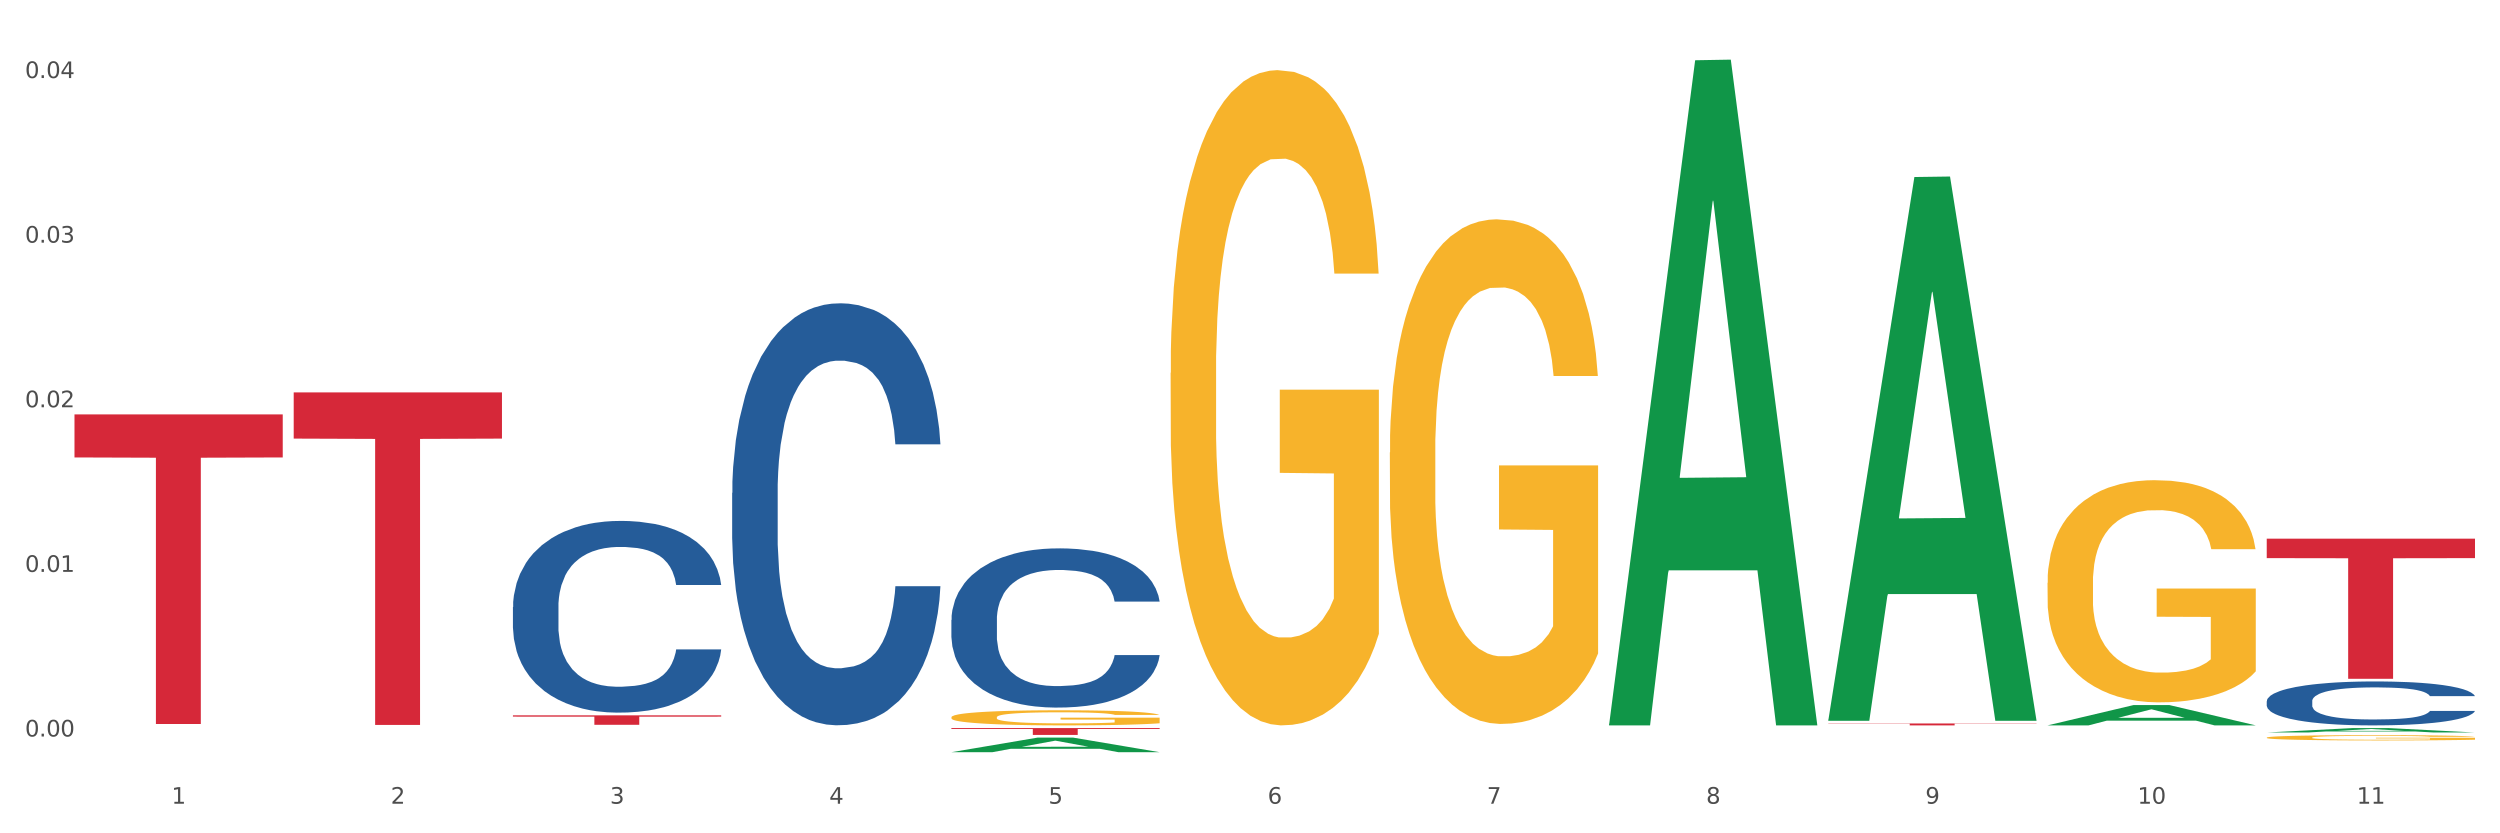 <?xml version="1.0" encoding="utf-8" standalone="no"?>
<!DOCTYPE svg PUBLIC "-//W3C//DTD SVG 1.1//EN"
  "http://www.w3.org/Graphics/SVG/1.1/DTD/svg11.dtd">
<svg xmlns:xlink="http://www.w3.org/1999/xlink" width="1080pt" height="360pt" viewBox="0 0 1080 360" xmlns="http://www.w3.org/2000/svg" version="1.1">
 <rect x="0" y="0" width="1080" height="360" fill="#333333" stroke="none"/>
 <defs>
  <style type="text/css">*{stroke-linejoin: round; stroke-linecap: butt}</style>
 </defs>
 <g id="figure_1">
  <g id="patch_1">
   <path d="M 0 360 
L 1080 360 
L 1080 0 
L 0 0 
z
" style="fill: #ffffff; stroke: #ffffff; stroke-linejoin: miter"/>
  </g>
  <g id="axes_1">
   <g id="matplotlib.axis_1">
    <g id="xtick_1">
     <g id="text_1">
      <!-- 1 -->
      <g style="fill: #4d4d4d" transform="translate(74.106 347.204) scale(0.096 -0.096)">
       <defs>
        <path id="DejaVuSans-31" d="M 794 531 
L 1825 531 
L 1825 4091 
L 703 3866 
L 703 4441 
L 1819 4666 
L 2450 4666 
L 2450 531 
L 3481 531 
L 3481 0 
L 794 0 
L 794 531 
z
" transform="scale(0.016)"/>
       </defs>
       <use xlink:href="#DejaVuSans-31"/>
      </g>
     </g>
    </g>
    <g id="xtick_2">
     <g id="text_2">
      <!-- 2 -->
      <g style="fill: #4d4d4d" transform="translate(168.812 347.204) scale(0.096 -0.096)">
       <defs>
        <path id="DejaVuSans-32" d="M 1228 531 
L 3431 531 
L 3431 0 
L 469 0 
L 469 531 
Q 828 903 1448 1529 
Q 2069 2156 2228 2338 
Q 2531 2678 2651 2914 
Q 2772 3150 2772 3378 
Q 2772 3750 2511 3984 
Q 2250 4219 1831 4219 
Q 1534 4219 1204 4116 
Q 875 4013 500 3803 
L 500 4441 
Q 881 4594 1212 4672 
Q 1544 4750 1819 4750 
Q 2544 4750 2975 4387 
Q 3406 4025 3406 3419 
Q 3406 3131 3298 2873 
Q 3191 2616 2906 2266 
Q 2828 2175 2409 1742 
Q 1991 1309 1228 531 
z
" transform="scale(0.016)"/>
       </defs>
       <use xlink:href="#DejaVuSans-32"/>
      </g>
     </g>
    </g>
    <g id="xtick_3">
     <g id="text_3">
      <!-- 3 -->
      <g style="fill: #4d4d4d" transform="translate(263.517 347.204) scale(0.096 -0.096)">
       <defs>
        <path id="DejaVuSans-33" d="M 2597 2516 
Q 3050 2419 3304 2112 
Q 3559 1806 3559 1356 
Q 3559 666 3084 287 
Q 2609 -91 1734 -91 
Q 1441 -91 1130 -33 
Q 819 25 488 141 
L 488 750 
Q 750 597 1062 519 
Q 1375 441 1716 441 
Q 2309 441 2620 675 
Q 2931 909 2931 1356 
Q 2931 1769 2642 2001 
Q 2353 2234 1838 2234 
L 1294 2234 
L 1294 2753 
L 1863 2753 
Q 2328 2753 2575 2939 
Q 2822 3125 2822 3475 
Q 2822 3834 2567 4026 
Q 2313 4219 1838 4219 
Q 1578 4219 1281 4162 
Q 984 4106 628 3988 
L 628 4550 
Q 988 4650 1302 4700 
Q 1616 4750 1894 4750 
Q 2613 4750 3031 4423 
Q 3450 4097 3450 3541 
Q 3450 3153 3228 2886 
Q 3006 2619 2597 2516 
z
" transform="scale(0.016)"/>
       </defs>
       <use xlink:href="#DejaVuSans-33"/>
      </g>
     </g>
    </g>
    <g id="xtick_4">
     <g id="text_4">
      <!-- 4 -->
      <g style="fill: #4d4d4d" transform="translate(358.223 347.204) scale(0.096 -0.096)">
       <defs>
        <path id="DejaVuSans-34" d="M 2419 4116 
L 825 1625 
L 2419 1625 
L 2419 4116 
z
M 2253 4666 
L 3047 4666 
L 3047 1625 
L 3713 1625 
L 3713 1100 
L 3047 1100 
L 3047 0 
L 2419 0 
L 2419 1100 
L 313 1100 
L 313 1709 
L 2253 4666 
z
" transform="scale(0.016)"/>
       </defs>
       <use xlink:href="#DejaVuSans-34"/>
      </g>
     </g>
    </g>
    <g id="xtick_5">
     <g id="text_5">
      <!-- 5 -->
      <g style="fill: #4d4d4d" transform="translate(452.928 347.204) scale(0.096 -0.096)">
       <defs>
        <path id="DejaVuSans-35" d="M 691 4666 
L 3169 4666 
L 3169 4134 
L 1269 4134 
L 1269 2991 
Q 1406 3038 1543 3061 
Q 1681 3084 1819 3084 
Q 2600 3084 3056 2656 
Q 3513 2228 3513 1497 
Q 3513 744 3044 326 
Q 2575 -91 1722 -91 
Q 1428 -91 1123 -41 
Q 819 9 494 109 
L 494 744 
Q 775 591 1075 516 
Q 1375 441 1709 441 
Q 2250 441 2565 725 
Q 2881 1009 2881 1497 
Q 2881 1984 2565 2268 
Q 2250 2553 1709 2553 
Q 1456 2553 1204 2497 
Q 953 2441 691 2322 
L 691 4666 
z
" transform="scale(0.016)"/>
       </defs>
       <use xlink:href="#DejaVuSans-35"/>
      </g>
     </g>
    </g>
    <g id="xtick_6">
     <g id="text_6">
      <!-- 6 -->
      <g style="fill: #4d4d4d" transform="translate(547.634 347.204) scale(0.096 -0.096)">
       <defs>
        <path id="DejaVuSans-36" d="M 2113 2584 
Q 1688 2584 1439 2293 
Q 1191 2003 1191 1497 
Q 1191 994 1439 701 
Q 1688 409 2113 409 
Q 2538 409 2786 701 
Q 3034 994 3034 1497 
Q 3034 2003 2786 2293 
Q 2538 2584 2113 2584 
z
M 3366 4563 
L 3366 3988 
Q 3128 4100 2886 4159 
Q 2644 4219 2406 4219 
Q 1781 4219 1451 3797 
Q 1122 3375 1075 2522 
Q 1259 2794 1537 2939 
Q 1816 3084 2150 3084 
Q 2853 3084 3261 2657 
Q 3669 2231 3669 1497 
Q 3669 778 3244 343 
Q 2819 -91 2113 -91 
Q 1303 -91 875 529 
Q 447 1150 447 2328 
Q 447 3434 972 4092 
Q 1497 4750 2381 4750 
Q 2619 4750 2861 4703 
Q 3103 4656 3366 4563 
z
" transform="scale(0.016)"/>
       </defs>
       <use xlink:href="#DejaVuSans-36"/>
      </g>
     </g>
    </g>
    <g id="xtick_7">
     <g id="text_7">
      <!-- 7 -->
      <g style="fill: #4d4d4d" transform="translate(642.339 347.204) scale(0.096 -0.096)">
       <defs>
        <path id="DejaVuSans-37" d="M 525 4666 
L 3525 4666 
L 3525 4397 
L 1831 0 
L 1172 0 
L 2766 4134 
L 525 4134 
L 525 4666 
z
" transform="scale(0.016)"/>
       </defs>
       <use xlink:href="#DejaVuSans-37"/>
      </g>
     </g>
    </g>
    <g id="xtick_8">
     <g id="text_8">
      <!-- 8 -->
      <g style="fill: #4d4d4d" transform="translate(737.044 347.204) scale(0.096 -0.096)">
       <defs>
        <path id="DejaVuSans-38" d="M 2034 2216 
Q 1584 2216 1326 1975 
Q 1069 1734 1069 1313 
Q 1069 891 1326 650 
Q 1584 409 2034 409 
Q 2484 409 2743 651 
Q 3003 894 3003 1313 
Q 3003 1734 2745 1975 
Q 2488 2216 2034 2216 
z
M 1403 2484 
Q 997 2584 770 2862 
Q 544 3141 544 3541 
Q 544 4100 942 4425 
Q 1341 4750 2034 4750 
Q 2731 4750 3128 4425 
Q 3525 4100 3525 3541 
Q 3525 3141 3298 2862 
Q 3072 2584 2669 2484 
Q 3125 2378 3379 2068 
Q 3634 1759 3634 1313 
Q 3634 634 3220 271 
Q 2806 -91 2034 -91 
Q 1263 -91 848 271 
Q 434 634 434 1313 
Q 434 1759 690 2068 
Q 947 2378 1403 2484 
z
M 1172 3481 
Q 1172 3119 1398 2916 
Q 1625 2713 2034 2713 
Q 2441 2713 2670 2916 
Q 2900 3119 2900 3481 
Q 2900 3844 2670 4047 
Q 2441 4250 2034 4250 
Q 1625 4250 1398 4047 
Q 1172 3844 1172 3481 
z
" transform="scale(0.016)"/>
       </defs>
       <use xlink:href="#DejaVuSans-38"/>
      </g>
     </g>
    </g>
    <g id="xtick_9">
     <g id="text_9">
      <!-- 9 -->
      <g style="fill: #4d4d4d" transform="translate(831.75 347.204) scale(0.096 -0.096)">
       <defs>
        <path id="DejaVuSans-39" d="M 703 97 
L 703 672 
Q 941 559 1184 500 
Q 1428 441 1663 441 
Q 2288 441 2617 861 
Q 2947 1281 2994 2138 
Q 2813 1869 2534 1725 
Q 2256 1581 1919 1581 
Q 1219 1581 811 2004 
Q 403 2428 403 3163 
Q 403 3881 828 4315 
Q 1253 4750 1959 4750 
Q 2769 4750 3195 4129 
Q 3622 3509 3622 2328 
Q 3622 1225 3098 567 
Q 2575 -91 1691 -91 
Q 1453 -91 1209 -44 
Q 966 3 703 97 
z
M 1959 2075 
Q 2384 2075 2632 2365 
Q 2881 2656 2881 3163 
Q 2881 3666 2632 3958 
Q 2384 4250 1959 4250 
Q 1534 4250 1286 3958 
Q 1038 3666 1038 3163 
Q 1038 2656 1286 2365 
Q 1534 2075 1959 2075 
z
" transform="scale(0.016)"/>
       </defs>
       <use xlink:href="#DejaVuSans-39"/>
      </g>
     </g>
    </g>
    <g id="xtick_10">
     <g id="text_10">
      <!-- 10 -->
      <g style="fill: #4d4d4d" transform="translate(923.401 347.204) scale(0.096 -0.096)">
       <defs>
        <path id="DejaVuSans-30" d="M 2034 4250 
Q 1547 4250 1301 3770 
Q 1056 3291 1056 2328 
Q 1056 1369 1301 889 
Q 1547 409 2034 409 
Q 2525 409 2770 889 
Q 3016 1369 3016 2328 
Q 3016 3291 2770 3770 
Q 2525 4250 2034 4250 
z
M 2034 4750 
Q 2819 4750 3233 4129 
Q 3647 3509 3647 2328 
Q 3647 1150 3233 529 
Q 2819 -91 2034 -91 
Q 1250 -91 836 529 
Q 422 1150 422 2328 
Q 422 3509 836 4129 
Q 1250 4750 2034 4750 
z
" transform="scale(0.016)"/>
       </defs>
       <use xlink:href="#DejaVuSans-31"/>
       <use xlink:href="#DejaVuSans-30" transform="translate(63.623 0)"/>
      </g>
     </g>
    </g>
    <g id="xtick_11">
     <g id="text_11">
      <!-- 11 -->
      <g style="fill: #4d4d4d" transform="translate(1018.107 347.204) scale(0.096 -0.096)">
       <use xlink:href="#DejaVuSans-31"/>
       <use xlink:href="#DejaVuSans-31" transform="translate(63.623 0)"/>
      </g>
     </g>
    </g>
    <g id="xtick_12"/>
    <g id="xtick_13"/>
    <g id="xtick_14"/>
    <g id="xtick_15"/>
    <g id="xtick_16"/>
    <g id="xtick_17"/>
    <g id="xtick_18"/>
    <g id="xtick_19"/>
    <g id="xtick_20"/>
    <g id="xtick_21"/>
   </g>
   <g id="matplotlib.axis_2">
    <g id="ytick_1">
     <g id="text_12">
      <!-- 0.00 -->
      <g style="fill: #4d4d4d" transform="translate(10.8 318.172) scale(0.096 -0.096)">
       <defs>
        <path id="DejaVuSans-2e" d="M 684 794 
L 1344 794 
L 1344 0 
L 684 0 
L 684 794 
z
" transform="scale(0.016)"/>
       </defs>
       <use xlink:href="#DejaVuSans-30"/>
       <use xlink:href="#DejaVuSans-2e" transform="translate(63.623 0)"/>
       <use xlink:href="#DejaVuSans-30" transform="translate(95.41 0)"/>
       <use xlink:href="#DejaVuSans-30" transform="translate(159.033 0)"/>
      </g>
     </g>
    </g>
    <g id="ytick_2">
     <g id="text_13">
      <!-- 0.01 -->
      <g style="fill: #4d4d4d" transform="translate(10.8 247.057) scale(0.096 -0.096)">
       <use xlink:href="#DejaVuSans-30"/>
       <use xlink:href="#DejaVuSans-2e" transform="translate(63.623 0)"/>
       <use xlink:href="#DejaVuSans-30" transform="translate(95.41 0)"/>
       <use xlink:href="#DejaVuSans-31" transform="translate(159.033 0)"/>
      </g>
     </g>
    </g>
    <g id="ytick_3">
     <g id="text_14">
      <!-- 0.02 -->
      <g style="fill: #4d4d4d" transform="translate(10.8 175.942) scale(0.096 -0.096)">
       <use xlink:href="#DejaVuSans-30"/>
       <use xlink:href="#DejaVuSans-2e" transform="translate(63.623 0)"/>
       <use xlink:href="#DejaVuSans-30" transform="translate(95.41 0)"/>
       <use xlink:href="#DejaVuSans-32" transform="translate(159.033 0)"/>
      </g>
     </g>
    </g>
    <g id="ytick_4">
     <g id="text_15">
      <!-- 0.03 -->
      <g style="fill: #4d4d4d" transform="translate(10.8 104.827) scale(0.096 -0.096)">
       <use xlink:href="#DejaVuSans-30"/>
       <use xlink:href="#DejaVuSans-2e" transform="translate(63.623 0)"/>
       <use xlink:href="#DejaVuSans-30" transform="translate(95.41 0)"/>
       <use xlink:href="#DejaVuSans-33" transform="translate(159.033 0)"/>
      </g>
     </g>
    </g>
    <g id="ytick_5">
     <g id="text_16">
      <!-- 0.04 -->
      <g style="fill: #4d4d4d" transform="translate(10.8 33.712) scale(0.096 -0.096)">
       <use xlink:href="#DejaVuSans-30"/>
       <use xlink:href="#DejaVuSans-2e" transform="translate(63.623 0)"/>
       <use xlink:href="#DejaVuSans-30" transform="translate(95.41 0)"/>
       <use xlink:href="#DejaVuSans-34" transform="translate(159.033 0)"/>
      </g>
     </g>
    </g>
    <g id="ytick_6"/>
    <g id="ytick_7"/>
    <g id="ytick_8"/>
    <g id="ytick_9"/>
   </g>
   <g id="PolyCollection_1">
    <path d="M 410.997 324.938 
L 411.09 324.932 
L 448.191 318.654 
L 463.588 318.648 
L 500.967 324.95 
L 483.159 324.95 
L 475.089 323.482 
L 436.782 323.482 
L 436.504 323.506 
L 428.713 324.95 
L 410.997 324.95 
L 410.997 324.938 
L 441.605 322.606 
L 470.266 322.6 
L 456.075 319.991 
L 455.889 319.979 
L 455.704 319.997 
L 441.513 322.6 
L 441.605 322.606 
L 410.997 324.938 
z
" clip-path="url(#p8413a9617d)" style="fill: #109648"/>
    <path d="M 600.408 195.479 
L 600.514 195.28 
L 600.514 188.112 
L 600.727 181.94 
L 601.789 167.008 
L 603.382 154.664 
L 604.551 148.094 
L 605.719 142.718 
L 607.1 137.342 
L 608.799 131.768 
L 611.88 123.605 
L 613.792 119.424 
L 616.129 115.044 
L 620.378 108.673 
L 623.458 105.089 
L 626.645 102.102 
L 631.85 98.519 
L 635.249 96.926 
L 638.86 95.731 
L 643.215 94.935 
L 646.508 94.736 
L 653.731 95.333 
L 659.892 97.125 
L 662.867 98.519 
L 666.691 100.908 
L 668.709 102.501 
L 672.002 105.686 
L 675.401 109.867 
L 677.738 113.451 
L 681.243 120.22 
L 683.899 126.989 
L 686.342 135.352 
L 687.616 141.125 
L 688.572 146.501 
L 689.422 152.673 
L 690.272 162.429 
L 671.152 162.429 
L 670.408 155.46 
L 669.24 148.89 
L 667.54 142.519 
L 666.053 138.537 
L 663.504 133.56 
L 661.167 130.374 
L 658.724 127.985 
L 655.75 125.994 
L 653.413 124.998 
L 650.12 124.202 
L 643.64 124.401 
L 639.285 125.994 
L 636.311 127.985 
L 634.399 129.777 
L 632.699 131.768 
L 630.787 134.555 
L 628.557 138.736 
L 626.963 142.519 
L 625.37 147.297 
L 624.095 152.076 
L 622.927 157.65 
L 621.971 163.623 
L 621.227 169.795 
L 620.59 177.361 
L 620.059 189.904 
L 620.059 217.18 
L 620.271 223.352 
L 620.803 231.515 
L 621.44 237.687 
L 622.502 245.054 
L 623.458 250.031 
L 625.264 257.199 
L 627.282 263.172 
L 628.875 266.954 
L 630.469 270.14 
L 633.231 274.52 
L 636.311 278.104 
L 638.967 280.294 
L 642.578 282.285 
L 645.021 283.081 
L 647.146 283.479 
L 652.351 283.479 
L 656.068 282.882 
L 660.211 281.489 
L 663.398 279.697 
L 666.053 277.507 
L 669.027 273.923 
L 670.939 270.538 
L 670.939 228.927 
L 647.571 228.728 
L 647.571 201.053 
L 690.378 201.053 
L 690.378 282.285 
L 688.572 286.466 
L 686.554 290.249 
L 684.43 293.633 
L 681.243 297.814 
L 677.419 301.796 
L 674.02 304.584 
L 670.408 306.973 
L 666.159 309.163 
L 660.636 311.154 
L 657.237 311.95 
L 652.988 312.548 
L 647.995 312.747 
L 643.64 312.349 
L 639.391 311.353 
L 634.93 309.561 
L 630.575 306.973 
L 627.282 304.385 
L 623.989 301.199 
L 620.484 297.018 
L 617.722 293.036 
L 615.598 289.452 
L 613.261 284.873 
L 610.711 278.9 
L 608.799 273.525 
L 607.1 267.95 
L 605.294 260.782 
L 604.019 254.61 
L 602.745 246.846 
L 602.001 241.072 
L 601.151 232.113 
L 600.514 219.569 
L 600.408 195.479 
z
" clip-path="url(#p8413a9617d)" style="fill: #f7b32b"/>
    <path d="M 884.524 251.791 
L 884.631 251.703 
L 884.631 248.548 
L 884.843 245.83 
L 885.905 239.256 
L 887.499 233.821 
L 888.667 230.929 
L 889.835 228.562 
L 891.216 226.195 
L 892.916 223.741 
L 895.996 220.147 
L 897.908 218.306 
L 900.245 216.378 
L 904.494 213.573 
L 907.575 211.995 
L 910.761 210.68 
L 915.966 209.102 
L 919.365 208.401 
L 922.977 207.875 
L 927.332 207.524 
L 930.625 207.437 
L 937.848 207.7 
L 944.009 208.489 
L 946.983 209.102 
L 950.807 210.154 
L 952.825 210.855 
L 956.118 212.258 
L 959.517 214.099 
L 961.854 215.676 
L 965.359 218.657 
L 968.015 221.637 
L 970.458 225.319 
L 971.733 227.861 
L 972.689 230.227 
L 973.539 232.945 
L 974.388 237.24 
L 955.268 237.24 
L 954.525 234.172 
L 953.356 231.279 
L 951.657 228.474 
L 950.17 226.721 
L 947.62 224.53 
L 945.283 223.127 
L 942.84 222.075 
L 939.866 221.199 
L 937.529 220.761 
L 934.236 220.41 
L 927.757 220.498 
L 923.402 221.199 
L 920.427 222.075 
L 918.515 222.864 
L 916.816 223.741 
L 914.904 224.968 
L 912.673 226.809 
L 911.08 228.474 
L 909.487 230.578 
L 908.212 232.682 
L 907.043 235.136 
L 906.087 237.766 
L 905.344 240.483 
L 904.707 243.814 
L 904.175 249.336 
L 904.175 261.345 
L 904.388 264.063 
L 904.919 267.657 
L 905.556 270.374 
L 906.619 273.617 
L 907.575 275.809 
L 909.38 278.964 
L 911.399 281.594 
L 912.992 283.259 
L 914.585 284.662 
L 917.347 286.59 
L 920.427 288.168 
L 923.083 289.132 
L 926.695 290.009 
L 929.138 290.36 
L 931.262 290.535 
L 936.467 290.535 
L 940.185 290.272 
L 944.327 289.658 
L 947.514 288.869 
L 950.17 287.905 
L 953.144 286.327 
L 955.056 284.837 
L 955.056 266.517 
L 931.687 266.429 
L 931.687 254.245 
L 974.495 254.245 
L 974.495 290.009 
L 972.689 291.85 
L 970.671 293.515 
L 968.546 295.005 
L 965.359 296.846 
L 961.535 298.599 
L 958.136 299.826 
L 954.525 300.878 
L 950.276 301.843 
L 944.752 302.719 
L 941.353 303.07 
L 937.104 303.333 
L 932.112 303.42 
L 927.757 303.245 
L 923.508 302.807 
L 919.047 302.018 
L 914.691 300.878 
L 911.399 299.739 
L 908.106 298.336 
L 904.6 296.495 
L 901.839 294.742 
L 899.714 293.165 
L 897.377 291.148 
L 894.828 288.519 
L 892.916 286.152 
L 891.216 283.698 
L 889.411 280.542 
L 888.136 277.825 
L 886.861 274.406 
L 886.118 271.864 
L 885.268 267.92 
L 884.631 262.397 
L 884.524 251.791 
z
" clip-path="url(#p8413a9617d)" style="fill: #f7b32b"/>
    <path d="M 979.23 318.644 
L 979.336 318.642 
L 979.336 318.567 
L 979.548 318.503 
L 980.611 318.347 
L 982.204 318.218 
L 983.372 318.15 
L 984.541 318.093 
L 985.922 318.037 
L 987.621 317.979 
L 990.702 317.894 
L 992.614 317.85 
L 994.951 317.804 
L 999.2 317.738 
L 1002.28 317.7 
L 1005.467 317.669 
L 1010.672 317.632 
L 1014.071 317.615 
L 1017.682 317.603 
L 1022.037 317.594 
L 1025.33 317.592 
L 1032.553 317.599 
L 1038.714 317.617 
L 1041.688 317.632 
L 1045.512 317.657 
L 1047.531 317.673 
L 1050.824 317.707 
L 1054.223 317.75 
L 1056.56 317.788 
L 1060.065 317.858 
L 1062.72 317.929 
L 1065.164 318.016 
L 1066.438 318.077 
L 1067.394 318.133 
L 1068.244 318.197 
L 1069.094 318.299 
L 1049.974 318.299 
L 1049.23 318.226 
L 1048.062 318.158 
L 1046.362 318.091 
L 1044.875 318.05 
L 1042.326 317.998 
L 1039.989 317.965 
L 1037.546 317.94 
L 1034.572 317.919 
L 1032.235 317.908 
L 1028.942 317.9 
L 1022.462 317.902 
L 1018.107 317.919 
L 1015.133 317.94 
L 1013.221 317.958 
L 1011.521 317.979 
L 1009.609 318.008 
L 1007.379 318.052 
L 1005.785 318.091 
L 1004.192 318.141 
L 1002.917 318.191 
L 1001.749 318.249 
L 1000.793 318.312 
L 1000.049 318.376 
L 999.412 318.455 
L 998.881 318.586 
L 998.881 318.871 
L 999.093 318.935 
L 999.624 319.021 
L 1000.262 319.085 
L 1001.324 319.162 
L 1002.28 319.214 
L 1004.086 319.289 
L 1006.104 319.351 
L 1007.697 319.391 
L 1009.291 319.424 
L 1012.052 319.47 
L 1015.133 319.507 
L 1017.788 319.53 
L 1021.4 319.551 
L 1023.843 319.559 
L 1025.968 319.563 
L 1031.172 319.563 
L 1034.89 319.557 
L 1039.033 319.542 
L 1042.22 319.524 
L 1044.875 319.501 
L 1047.849 319.463 
L 1049.761 319.428 
L 1049.761 318.994 
L 1026.392 318.991 
L 1026.392 318.702 
L 1069.2 318.702 
L 1069.2 319.551 
L 1067.394 319.594 
L 1065.376 319.634 
L 1063.252 319.669 
L 1060.065 319.713 
L 1056.241 319.754 
L 1052.842 319.783 
L 1049.23 319.808 
L 1044.981 319.831 
L 1039.458 319.852 
L 1036.059 319.86 
L 1031.81 319.867 
L 1026.817 319.869 
L 1022.462 319.865 
L 1018.213 319.854 
L 1013.752 319.835 
L 1009.397 319.808 
L 1006.104 319.781 
L 1002.811 319.748 
L 999.306 319.704 
L 996.544 319.663 
L 994.42 319.625 
L 992.083 319.578 
L 989.533 319.515 
L 987.621 319.459 
L 985.922 319.401 
L 984.116 319.326 
L 982.841 319.262 
L 981.567 319.181 
L 980.823 319.12 
L 979.973 319.027 
L 979.336 318.896 
L 979.23 318.644 
z
" clip-path="url(#p8413a9617d)" style="fill: #f7b32b"/>
    <path d="M 979.23 302.916 
L 979.336 302.898 
L 979.336 302.413 
L 979.655 301.754 
L 980.825 300.541 
L 982.314 299.622 
L 984.866 298.547 
L 986.249 298.096 
L 988.057 297.593 
L 991.779 296.779 
L 996.033 296.085 
L 999.01 295.704 
L 1001.244 295.461 
L 1006.242 295.028 
L 1009.114 294.837 
L 1012.091 294.681 
L 1014.644 294.577 
L 1018.898 294.455 
L 1022.301 294.403 
L 1026.236 294.386 
L 1029.532 294.403 
L 1033.893 294.473 
L 1040.273 294.681 
L 1042.719 294.802 
L 1046.016 295.01 
L 1049.419 295.288 
L 1052.184 295.565 
L 1055.375 295.964 
L 1058.672 296.484 
L 1061.862 297.143 
L 1064.095 297.749 
L 1065.903 298.391 
L 1067.498 299.171 
L 1068.668 300.02 
L 1069.2 300.731 
L 1049.738 300.731 
L 1049.207 300.09 
L 1048.143 299.396 
L 1047.08 298.928 
L 1045.91 298.547 
L 1044.102 298.113 
L 1042.507 297.836 
L 1039.848 297.507 
L 1037.402 297.299 
L 1035.381 297.177 
L 1032.935 297.073 
L 1027.724 296.969 
L 1024.002 296.969 
L 1021.663 297.004 
L 1018.791 297.091 
L 1016.345 297.212 
L 1013.474 297.42 
L 1011.24 297.645 
L 1009.007 297.94 
L 1007.731 298.148 
L 1005.817 298.53 
L 1004.541 298.842 
L 1002.839 299.379 
L 1001.882 299.76 
L 1000.18 300.749 
L 999.436 301.477 
L 999.117 301.979 
L 998.904 302.534 
L 998.904 305.239 
L 999.542 306.452 
L 1000.074 306.972 
L 1000.925 307.562 
L 1002.52 308.324 
L 1004.86 309.07 
L 1007.306 309.607 
L 1009.326 309.937 
L 1011.24 310.179 
L 1013.155 310.37 
L 1015.494 310.544 
L 1017.409 310.648 
L 1020.28 310.752 
L 1023.683 310.804 
L 1026.342 310.804 
L 1031.766 310.717 
L 1034.212 310.63 
L 1036.551 310.509 
L 1039.104 310.318 
L 1041.124 310.11 
L 1042.294 309.954 
L 1044.208 309.625 
L 1045.697 309.278 
L 1046.973 308.879 
L 1047.824 308.533 
L 1048.781 308.012 
L 1049.526 307.423 
L 1049.738 307.111 
L 1069.2 307.111 
L 1068.775 307.735 
L 1068.03 308.342 
L 1066.541 309.157 
L 1065.371 309.625 
L 1063.564 310.197 
L 1061.649 310.682 
L 1058.991 311.22 
L 1056.545 311.618 
L 1053.992 311.965 
L 1051.227 312.277 
L 1046.229 312.711 
L 1044.421 312.832 
L 1040.592 313.04 
L 1037.615 313.161 
L 1033.254 313.283 
L 1028.788 313.352 
L 1024.109 313.369 
L 1019.961 313.335 
L 1015.388 313.231 
L 1012.517 313.127 
L 1009.326 312.971 
L 1005.604 312.728 
L 1002.095 312.433 
L 998.798 312.086 
L 995.714 311.688 
L 992.842 311.237 
L 989.12 310.492 
L 986.355 309.763 
L 984.334 309.087 
L 982.952 308.515 
L 981.569 307.787 
L 980.825 307.284 
L 979.655 306.071 
L 979.23 304.944 
L 979.23 302.916 
z
" clip-path="url(#p8413a9617d)" style="fill: #255c99"/>
    <path d="M 410.997 267.8 
L 411.103 267.737 
L 411.103 265.978 
L 411.422 263.591 
L 412.592 259.193 
L 414.081 255.864 
L 416.633 251.969 
L 418.016 250.335 
L 419.824 248.513 
L 423.546 245.561 
L 427.8 243.048 
L 430.778 241.666 
L 433.011 240.786 
L 438.009 239.216 
L 440.881 238.525 
L 443.858 237.959 
L 446.411 237.582 
L 450.665 237.143 
L 454.068 236.954 
L 458.003 236.891 
L 461.299 236.954 
L 465.66 237.205 
L 472.041 237.959 
L 474.487 238.399 
L 477.783 239.153 
L 481.186 240.158 
L 483.951 241.163 
L 487.142 242.608 
L 490.439 244.493 
L 493.629 246.88 
L 495.862 249.079 
L 497.67 251.403 
L 499.266 254.23 
L 500.435 257.309 
L 500.967 259.884 
L 481.505 259.884 
L 480.974 257.56 
L 479.91 255.047 
L 478.847 253.351 
L 477.677 251.969 
L 475.869 250.398 
L 474.274 249.393 
L 471.615 248.199 
L 469.169 247.445 
L 467.149 247.006 
L 464.703 246.629 
L 459.491 246.252 
L 455.769 246.252 
L 453.43 246.378 
L 450.558 246.692 
L 448.112 247.131 
L 445.241 247.885 
L 443.008 248.702 
L 440.774 249.77 
L 439.498 250.524 
L 437.584 251.906 
L 436.308 253.037 
L 434.606 254.984 
L 433.649 256.366 
L 431.947 259.947 
L 431.203 262.586 
L 430.884 264.407 
L 430.671 266.418 
L 430.671 276.218 
L 431.309 280.616 
L 431.841 282.5 
L 432.692 284.636 
L 434.287 287.4 
L 436.627 290.102 
L 439.073 292.049 
L 441.093 293.243 
L 443.008 294.122 
L 444.922 294.813 
L 447.262 295.442 
L 449.176 295.819 
L 452.047 296.195 
L 455.45 296.384 
L 458.109 296.384 
L 463.533 296.07 
L 465.979 295.756 
L 468.318 295.316 
L 470.871 294.625 
L 472.891 293.871 
L 474.061 293.306 
L 475.975 292.112 
L 477.464 290.856 
L 478.74 289.411 
L 479.591 288.154 
L 480.548 286.27 
L 481.293 284.134 
L 481.505 283.003 
L 500.967 283.003 
L 500.542 285.264 
L 499.797 287.463 
L 498.308 290.416 
L 497.139 292.112 
L 495.331 294.185 
L 493.416 295.944 
L 490.758 297.892 
L 488.312 299.337 
L 485.759 300.593 
L 482.994 301.724 
L 477.996 303.294 
L 476.188 303.734 
L 472.36 304.488 
L 469.382 304.928 
L 465.022 305.368 
L 460.555 305.619 
L 455.876 305.682 
L 451.728 305.556 
L 447.155 305.179 
L 444.284 304.802 
L 441.093 304.237 
L 437.371 303.357 
L 433.862 302.289 
L 430.565 301.033 
L 427.481 299.588 
L 424.609 297.955 
L 420.887 295.253 
L 418.122 292.615 
L 416.102 290.165 
L 414.719 288.091 
L 413.337 285.453 
L 412.592 283.631 
L 411.422 279.234 
L 410.997 275.15 
L 410.997 267.8 
z
" clip-path="url(#p8413a9617d)" style="fill: #255c99"/>
    <path d="M 316.291 212.936 
L 316.398 212.77 
L 316.398 208.108 
L 316.717 201.781 
L 317.887 190.127 
L 319.376 181.303 
L 321.928 170.981 
L 323.31 166.652 
L 325.118 161.824 
L 328.84 153.998 
L 333.094 147.339 
L 336.072 143.676 
L 338.305 141.345 
L 343.304 137.183 
L 346.175 135.352 
L 349.153 133.853 
L 351.705 132.854 
L 355.959 131.689 
L 359.362 131.189 
L 363.297 131.023 
L 366.594 131.189 
L 370.954 131.855 
L 377.335 133.853 
L 379.781 135.019 
L 383.078 137.016 
L 386.481 139.68 
L 389.246 142.344 
L 392.436 146.173 
L 395.733 151.168 
L 398.924 157.495 
L 401.157 163.322 
L 402.965 169.482 
L 404.56 176.974 
L 405.73 185.132 
L 406.262 191.958 
L 386.8 191.958 
L 386.268 185.798 
L 385.205 179.139 
L 384.141 174.643 
L 382.971 170.981 
L 381.164 166.818 
L 379.568 164.154 
L 376.91 160.991 
L 374.464 158.993 
L 372.443 157.828 
L 369.997 156.829 
L 364.786 155.83 
L 361.064 155.83 
L 358.724 156.163 
L 355.853 156.995 
L 353.407 158.161 
L 350.535 160.159 
L 348.302 162.323 
L 346.069 165.153 
L 344.793 167.151 
L 342.878 170.814 
L 341.602 173.811 
L 339.901 178.972 
L 338.944 182.635 
L 337.242 192.125 
L 336.498 199.117 
L 336.178 203.946 
L 335.966 209.273 
L 335.966 235.246 
L 336.604 246.9 
L 337.136 251.895 
L 337.986 257.556 
L 339.582 264.881 
L 341.921 272.04 
L 344.367 277.201 
L 346.388 280.365 
L 348.302 282.696 
L 350.216 284.527 
L 352.556 286.192 
L 354.47 287.191 
L 357.342 288.19 
L 360.745 288.689 
L 363.403 288.689 
L 368.827 287.857 
L 371.273 287.024 
L 373.613 285.859 
L 376.165 284.028 
L 378.186 282.03 
L 379.356 280.531 
L 381.27 277.368 
L 382.759 274.038 
L 384.035 270.209 
L 384.886 266.879 
L 385.843 261.884 
L 386.587 256.224 
L 386.8 253.227 
L 406.262 253.227 
L 405.836 259.22 
L 405.092 265.048 
L 403.603 272.873 
L 402.433 277.368 
L 400.625 282.862 
L 398.711 287.524 
L 396.052 292.685 
L 393.606 296.514 
L 391.054 299.844 
L 388.289 302.841 
L 383.291 307.003 
L 381.483 308.169 
L 377.654 310.167 
L 374.676 311.332 
L 370.316 312.497 
L 365.849 313.163 
L 361.17 313.33 
L 357.023 312.997 
L 352.45 311.998 
L 349.578 310.999 
L 346.388 309.501 
L 342.666 307.17 
L 339.156 304.339 
L 335.859 301.01 
L 332.775 297.18 
L 329.904 292.852 
L 326.182 285.692 
L 323.417 278.7 
L 321.396 272.207 
L 320.014 266.713 
L 318.631 259.72 
L 317.887 254.892 
L 316.717 243.237 
L 316.291 232.415 
L 316.291 212.936 
z
" clip-path="url(#p8413a9617d)" style="fill: #255c99"/>
    <path d="M 221.586 262.247 
L 221.692 262.172 
L 221.692 260.054 
L 222.011 257.179 
L 223.181 251.884 
L 224.67 247.875 
L 227.222 243.185 
L 228.605 241.218 
L 230.413 239.024 
L 234.135 235.469 
L 238.389 232.443 
L 241.367 230.779 
L 243.6 229.72 
L 248.598 227.829 
L 251.47 226.997 
L 254.447 226.316 
L 257 225.862 
L 261.254 225.333 
L 264.657 225.106 
L 268.592 225.03 
L 271.888 225.106 
L 276.249 225.408 
L 282.63 226.316 
L 285.076 226.846 
L 288.372 227.753 
L 291.775 228.964 
L 294.541 230.174 
L 297.731 231.914 
L 301.028 234.183 
L 304.218 237.058 
L 306.451 239.705 
L 308.259 242.504 
L 309.855 245.908 
L 311.024 249.615 
L 311.556 252.716 
L 292.095 252.716 
L 291.563 249.917 
L 290.499 246.892 
L 289.436 244.849 
L 288.266 243.185 
L 286.458 241.294 
L 284.863 240.083 
L 282.204 238.646 
L 279.758 237.738 
L 277.738 237.209 
L 275.292 236.755 
L 270.081 236.301 
L 266.358 236.301 
L 264.019 236.453 
L 261.147 236.831 
L 258.701 237.36 
L 255.83 238.268 
L 253.597 239.251 
L 251.363 240.537 
L 250.087 241.445 
L 248.173 243.109 
L 246.897 244.471 
L 245.195 246.816 
L 244.238 248.48 
L 242.536 252.792 
L 241.792 255.969 
L 241.473 258.163 
L 241.26 260.583 
L 241.26 272.384 
L 241.898 277.679 
L 242.43 279.948 
L 243.281 282.52 
L 244.876 285.849 
L 247.216 289.101 
L 249.662 291.446 
L 251.682 292.884 
L 253.597 293.943 
L 255.511 294.775 
L 257.851 295.531 
L 259.765 295.985 
L 262.636 296.439 
L 266.039 296.666 
L 268.698 296.666 
L 274.122 296.288 
L 276.568 295.909 
L 278.907 295.38 
L 281.46 294.548 
L 283.48 293.64 
L 284.65 292.959 
L 286.564 291.522 
L 288.053 290.009 
L 289.329 288.269 
L 290.18 286.756 
L 291.137 284.487 
L 291.882 281.915 
L 292.095 280.553 
L 311.556 280.553 
L 311.131 283.277 
L 310.386 285.924 
L 308.897 289.48 
L 307.728 291.522 
L 305.92 294.018 
L 304.005 296.136 
L 301.347 298.481 
L 298.901 300.221 
L 296.348 301.734 
L 293.583 303.096 
L 288.585 304.987 
L 286.777 305.516 
L 282.949 306.424 
L 279.971 306.954 
L 275.611 307.483 
L 271.144 307.786 
L 266.465 307.861 
L 262.317 307.71 
L 257.744 307.256 
L 254.873 306.802 
L 251.682 306.121 
L 247.96 305.062 
L 244.451 303.776 
L 241.154 302.264 
L 238.07 300.524 
L 235.198 298.557 
L 231.476 295.304 
L 228.711 292.127 
L 226.691 289.177 
L 225.308 286.681 
L 223.926 283.504 
L 223.181 281.31 
L 222.011 276.015 
L 221.586 271.098 
L 221.586 262.247 
z
" clip-path="url(#p8413a9617d)" style="fill: #255c99"/>
    <path d="M 32.175 179.023 
L 122.145 179.023 
L 122.145 197.611 
L 86.754 197.736 
L 86.754 312.779 
L 67.353 312.779 
L 67.353 197.736 
L 32.175 197.611 
L 32.175 179.149 
L 32.175 179.023 
z
" clip-path="url(#p8413a9617d)" style="fill: #d62839"/>
    <path d="M 126.88 169.513 
L 216.851 169.513 
L 216.851 189.476 
L 181.46 189.61 
L 181.46 313.164 
L 162.058 313.164 
L 162.058 189.61 
L 126.88 189.476 
L 126.88 169.648 
L 126.88 169.513 
z
" clip-path="url(#p8413a9617d)" style="fill: #d62839"/>
    <path d="M 221.586 309.016 
L 311.556 309.016 
L 311.556 309.586 
L 276.165 309.59 
L 276.165 313.115 
L 256.764 313.115 
L 256.764 309.59 
L 221.586 309.586 
L 221.586 309.02 
L 221.586 309.016 
z
" clip-path="url(#p8413a9617d)" style="fill: #d62839"/>
    <path d="M 410.997 314.524 
L 500.967 314.524 
L 500.967 314.937 
L 465.576 314.94 
L 465.576 317.493 
L 446.175 317.493 
L 446.175 314.94 
L 410.997 314.937 
L 410.997 314.527 
L 410.997 314.524 
z
" clip-path="url(#p8413a9617d)" style="fill: #d62839"/>
    <path d="M 789.819 312.546 
L 879.789 312.546 
L 879.789 312.66 
L 844.398 312.661 
L 844.398 313.369 
L 824.997 313.369 
L 824.997 312.661 
L 789.819 312.66 
L 789.819 312.547 
L 789.819 312.546 
z
" clip-path="url(#p8413a9617d)" style="fill: #d62839"/>
    <path d="M 979.23 232.696 
L 1069.2 232.696 
L 1069.2 241.108 
L 1033.809 241.165 
L 1033.809 293.231 
L 1014.408 293.231 
L 1014.408 241.165 
L 979.23 241.108 
L 979.23 232.753 
L 979.23 232.696 
z
" clip-path="url(#p8413a9617d)" style="fill: #d62839"/>
    <path d="M 505.702 161.103 
L 505.809 160.845 
L 505.809 151.538 
L 506.021 143.524 
L 507.083 124.136 
L 508.677 108.108 
L 509.845 99.577 
L 511.014 92.597 
L 512.394 85.617 
L 514.094 78.378 
L 517.174 67.779 
L 519.086 62.35 
L 521.423 56.663 
L 525.672 48.39 
L 528.753 43.737 
L 531.939 39.859 
L 537.144 35.206 
L 540.543 33.138 
L 544.155 31.587 
L 548.51 30.553 
L 551.803 30.294 
L 559.026 31.07 
L 565.187 33.396 
L 568.161 35.206 
L 571.985 38.308 
L 574.003 40.376 
L 577.296 44.513 
L 580.695 49.942 
L 583.032 54.595 
L 586.537 63.384 
L 589.193 72.174 
L 591.636 83.032 
L 592.911 90.529 
L 593.867 97.508 
L 594.717 105.522 
L 595.566 118.19 
L 576.446 118.19 
L 575.703 109.142 
L 574.534 100.611 
L 572.835 92.338 
L 571.348 87.168 
L 568.798 80.705 
L 566.461 76.569 
L 564.018 73.466 
L 561.044 70.881 
L 558.707 69.589 
L 555.414 68.555 
L 548.935 68.813 
L 544.58 70.881 
L 541.606 73.466 
L 539.694 75.793 
L 537.994 78.378 
L 536.082 81.998 
L 533.851 87.426 
L 532.258 92.338 
L 530.665 98.543 
L 529.39 104.747 
L 528.222 111.985 
L 527.266 119.741 
L 526.522 127.755 
L 525.885 137.578 
L 525.354 153.865 
L 525.354 189.282 
L 525.566 197.296 
L 526.097 207.895 
L 526.734 215.909 
L 527.797 225.474 
L 528.753 231.937 
L 530.558 241.243 
L 532.577 248.999 
L 534.17 253.911 
L 535.763 258.047 
L 538.525 263.734 
L 541.606 268.388 
L 544.261 271.231 
L 547.873 273.816 
L 550.316 274.85 
L 552.44 275.367 
L 557.645 275.367 
L 561.363 274.592 
L 565.505 272.782 
L 568.692 270.456 
L 571.348 267.612 
L 574.322 262.959 
L 576.234 258.564 
L 576.234 204.534 
L 552.865 204.276 
L 552.865 168.342 
L 595.673 168.342 
L 595.673 273.816 
L 593.867 279.245 
L 591.849 284.157 
L 589.724 288.552 
L 586.537 293.981 
L 582.713 299.151 
L 579.314 302.77 
L 575.703 305.872 
L 571.454 308.716 
L 565.93 311.301 
L 562.531 312.335 
L 558.282 313.111 
L 553.29 313.369 
L 548.935 312.852 
L 544.686 311.56 
L 540.225 309.233 
L 535.87 305.872 
L 532.577 302.512 
L 529.284 298.375 
L 525.778 292.947 
L 523.017 287.776 
L 520.892 283.123 
L 518.555 277.177 
L 516.006 269.422 
L 514.094 262.442 
L 512.394 255.203 
L 510.589 245.897 
L 509.314 237.883 
L 508.039 227.801 
L 507.296 220.304 
L 506.446 208.67 
L 505.809 192.384 
L 505.702 161.103 
z
" clip-path="url(#p8413a9617d)" style="fill: #f7b32b"/>
    <path d="M 410.997 309.855 
L 411.103 309.849 
L 411.103 309.635 
L 411.316 309.45 
L 412.378 309.002 
L 413.971 308.632 
L 415.14 308.436 
L 416.308 308.274 
L 417.689 308.113 
L 419.388 307.946 
L 422.469 307.702 
L 424.381 307.576 
L 426.718 307.445 
L 430.967 307.254 
L 434.047 307.147 
L 437.234 307.057 
L 442.439 306.95 
L 445.838 306.902 
L 449.449 306.867 
L 453.804 306.843 
L 457.097 306.837 
L 464.32 306.855 
L 470.481 306.908 
L 473.456 306.95 
L 477.28 307.022 
L 479.298 307.069 
L 482.591 307.165 
L 485.99 307.29 
L 488.327 307.397 
L 491.832 307.6 
L 494.488 307.803 
L 496.931 308.054 
L 498.205 308.227 
L 499.161 308.388 
L 500.011 308.573 
L 500.861 308.865 
L 481.741 308.865 
L 480.997 308.656 
L 479.829 308.459 
L 478.129 308.269 
L 476.642 308.149 
L 474.093 308 
L 471.756 307.905 
L 469.313 307.833 
L 466.339 307.773 
L 464.002 307.744 
L 460.709 307.72 
L 454.229 307.726 
L 449.874 307.773 
L 446.9 307.833 
L 444.988 307.887 
L 443.288 307.946 
L 441.376 308.03 
L 439.146 308.155 
L 437.552 308.269 
L 435.959 308.412 
L 434.684 308.555 
L 433.516 308.722 
L 432.56 308.901 
L 431.816 309.086 
L 431.179 309.313 
L 430.648 309.688 
L 430.648 310.506 
L 430.86 310.691 
L 431.392 310.935 
L 432.029 311.12 
L 433.091 311.341 
L 434.047 311.49 
L 435.853 311.705 
L 437.871 311.884 
L 439.464 311.997 
L 441.058 312.093 
L 443.82 312.224 
L 446.9 312.331 
L 449.556 312.397 
L 453.167 312.457 
L 455.61 312.48 
L 457.735 312.492 
L 462.94 312.492 
L 466.657 312.474 
L 470.8 312.433 
L 473.987 312.379 
L 476.642 312.313 
L 479.616 312.206 
L 481.528 312.105 
L 481.528 310.858 
L 458.16 310.852 
L 458.16 310.022 
L 500.967 310.022 
L 500.967 312.457 
L 499.161 312.582 
L 497.143 312.695 
L 495.019 312.797 
L 491.832 312.922 
L 488.008 313.041 
L 484.609 313.125 
L 480.997 313.196 
L 476.748 313.262 
L 471.225 313.322 
L 467.826 313.345 
L 463.577 313.363 
L 458.584 313.369 
L 454.229 313.357 
L 449.98 313.328 
L 445.519 313.274 
L 441.164 313.196 
L 437.871 313.119 
L 434.578 313.023 
L 431.073 312.898 
L 428.311 312.779 
L 426.187 312.671 
L 423.85 312.534 
L 421.3 312.355 
L 419.388 312.194 
L 417.689 312.027 
L 415.883 311.812 
L 414.608 311.627 
L 413.334 311.395 
L 412.59 311.222 
L 411.74 310.953 
L 411.103 310.577 
L 410.997 309.855 
z
" clip-path="url(#p8413a9617d)" style="fill: #f7b32b"/>
    <path d="M 695.113 312.829 
L 695.206 312.559 
L 732.307 26.03 
L 747.704 25.759 
L 785.084 313.369 
L 767.275 313.369 
L 759.206 246.395 
L 720.899 246.395 
L 720.62 247.476 
L 712.829 313.369 
L 695.113 313.369 
L 695.113 312.829 
L 725.722 206.427 
L 754.382 206.157 
L 740.191 87.062 
L 740.006 86.522 
L 739.82 87.332 
L 725.629 206.157 
L 725.722 206.427 
L 695.113 312.829 
z
" clip-path="url(#p8413a9617d)" style="fill: #109648"/>
    <path d="M 789.819 310.949 
L 789.912 310.729 
L 827.013 76.475 
L 842.41 76.254 
L 879.789 311.391 
L 861.981 311.391 
L 853.911 256.636 
L 815.604 256.636 
L 815.326 257.519 
L 807.535 311.391 
L 789.819 311.391 
L 789.819 310.949 
L 820.427 223.96 
L 849.088 223.739 
L 834.897 126.373 
L 834.711 125.931 
L 834.526 126.594 
L 820.335 223.739 
L 820.427 223.96 
L 789.819 310.949 
z
" clip-path="url(#p8413a9617d)" style="fill: #109648"/>
    <path d="M 884.524 313.353 
L 884.617 313.345 
L 921.718 304.584 
L 937.115 304.575 
L 974.495 313.369 
L 956.686 313.369 
L 948.616 311.322 
L 910.31 311.322 
L 910.031 311.355 
L 902.24 313.369 
L 884.524 313.369 
L 884.524 313.353 
L 915.133 310.099 
L 943.793 310.091 
L 929.602 306.45 
L 929.417 306.433 
L 929.231 306.458 
L 915.04 310.091 
L 915.133 310.099 
L 884.524 313.353 
z
" clip-path="url(#p8413a9617d)" style="fill: #109648"/>
    <path d="M 979.23 316.434 
L 979.323 316.432 
L 1016.424 314.526 
L 1031.821 314.524 
L 1069.2 316.437 
L 1051.391 316.437 
L 1043.322 315.992 
L 1005.015 315.992 
L 1004.737 315.999 
L 996.946 316.437 
L 979.23 316.437 
L 979.23 316.434 
L 1009.838 315.726 
L 1038.499 315.724 
L 1024.308 314.932 
L 1024.122 314.929 
L 1023.937 314.934 
L 1009.745 315.724 
L 1009.838 315.726 
L 979.23 316.434 
z
" clip-path="url(#p8413a9617d)" style="fill: #109648"/>
   </g>
  </g>
 </g>
 <defs>
  <clipPath id="p8413a9617d">
   <rect x="32.175" y="10.8" width="1037.025" height="329.109"/>
  </clipPath>
 </defs>
</svg>
